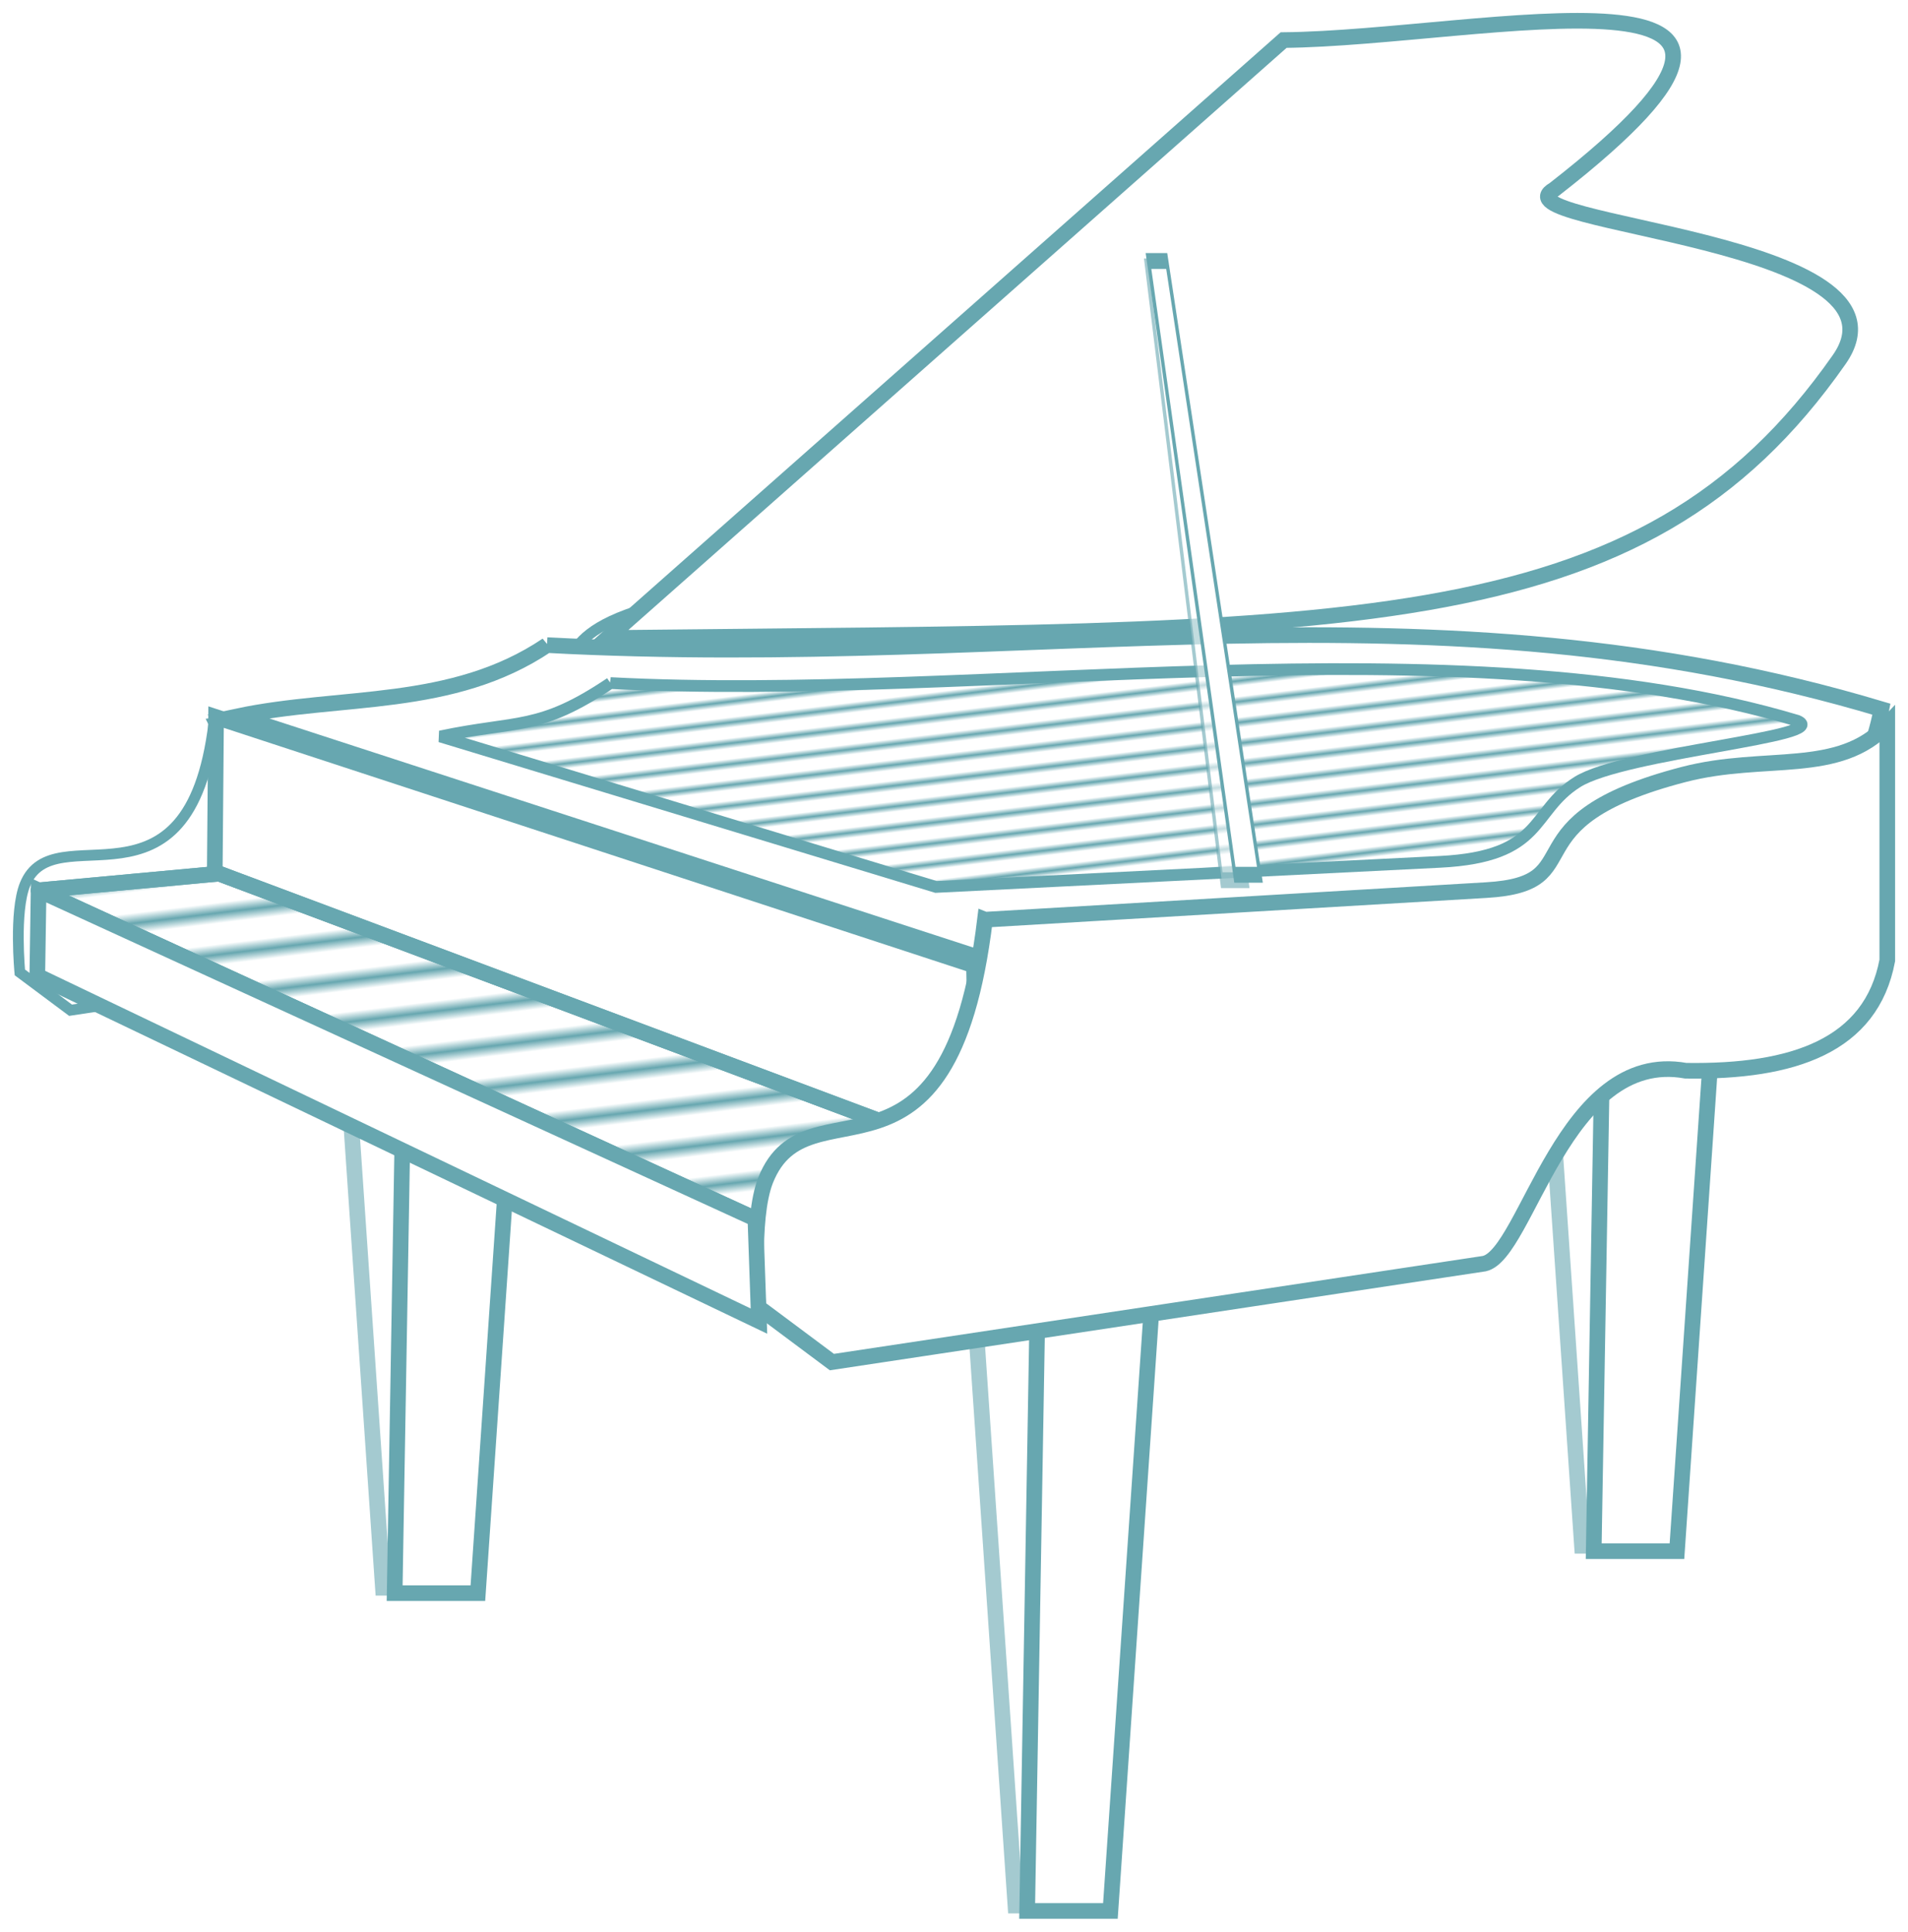 <svg version="1.0" viewBox="0 0 369.04 373.55" xmlns="http://www.w3.org/2000/svg" xmlns:xlink="http://www.w3.org/1999/xlink">
 <defs>
  <pattern id="e" xlink:href="#d" patternTransform="rotate(83 -.163 2.663)" preserveAspectRatio="xMidYMid"/>
  <pattern id="f" xlink:href="#d" patternTransform="matrix(.244 1.985 -1.985 .244 2.5 2.5)" preserveAspectRatio="xMidYMid"/>
  <pattern id="d" width="4" height="1" style="fill:#67a7b0" patternTransform="translate(0) scale(2)" patternUnits="userSpaceOnUse" preserveAspectRatio="xMidYMid">
   <rect y="-.5" width="1" height="2"/>
  </pattern>
  <linearGradient id="b">
   <stop style="stop-color:#3f1a1c" offset="0"/>
   <stop style="stop-color:#d88e27" offset="1"/>
  </linearGradient>
  <linearGradient id="a">
   <stop style="stop-color:#fff" offset="0"/>
   <stop style="stop-color:#fff;stop-opacity:0" offset="1"/>
  </linearGradient>
  <linearGradient id="c">
   <stop style="stop-color:#fff" offset="0"/>
   <stop style="stop-color:none" offset="1"/>
  </linearGradient>
  <linearGradient id="y" x1="-177" x2="-177" y1="454.63" y2="648.56" gradientTransform="matrix(1.377 0 0 .494 409.59 61.303)" gradientUnits="userSpaceOnUse" xlink:href="#a"/>
  <linearGradient id="x" x1="-247.43" x2="-215.86" y1="411.57" y2="405.36" gradientTransform="matrix(.712 0 0 .665 339.96 -15.46)" gradientUnits="userSpaceOnUse" xlink:href="#a" spreadMethod="reflect"/>
  <linearGradient id="w" x1="-98.593" x2="-332.37" y1="289.05" y2="246.84" gradientTransform="matrix(.682 .175 .015 .255 230.98 213.46)" gradientUnits="userSpaceOnUse" xlink:href="#a"/>
  <linearGradient id="v" x1="-177" x2="-177" y1="454.63" y2="648.56" gradientTransform="matrix(.712 0 0 .665 452.67 -72.118)" gradientUnits="userSpaceOnUse" xlink:href="#a"/>
  <linearGradient id="u" x1="-177" x2="-177" y1="454.63" y2="648.56" gradientTransform="matrix(.712 0 0 .494 220.59 31.172)" gradientUnits="userSpaceOnUse" xlink:href="#a"/>
  <linearGradient id="t" x1="-177" x2="-177" y1="454.63" y2="648.56" gradientTransform="matrix(.712 0 0 .665 341.8 -15.667)" gradientUnits="userSpaceOnUse" xlink:href="#a"/>
  <linearGradient id="s" x1="-29.718" x2="-7.983" y1="362.42" y2="362.42" gradientTransform="matrix(.712 0 0 .665 341.13 -17.549)" gradientUnits="userSpaceOnUse" xlink:href="#a" spreadMethod="reflect"/>
  <linearGradient id="r" x1="-98.593" x2="-332.37" y1="289.05" y2="246.84" gradientTransform="matrix(.712 0 0 .665 290.9 24.882)" gradientUnits="userSpaceOnUse" xlink:href="#a"/>
  <linearGradient id="q" x1="53.321" x2="61.129" y1="328.71" y2="328.71" gradientTransform="matrix(.712 0 0 .86 272.63 -43.255)" gradientUnits="userSpaceOnUse" xlink:href="#c" spreadMethod="reflect"/>
  <linearGradient id="p" x1="53.321" x2="61.129" y1="328.71" y2="328.71" gradientTransform="matrix(.712 0 0 .665 341.7 -16.289)" gradientUnits="userSpaceOnUse" xlink:href="#c" spreadMethod="reflect"/>
  <linearGradient id="o" x1="185.75" x2="187.57" y1="318.02" y2="299.96" gradientTransform="matrix(.455 0 0 .665 193.28 -5.21)" gradientUnits="userSpaceOnUse" xlink:href="#b"/>
  <linearGradient id="n" x1="389.42" x2="665.18" y1="225.05" y2="217.48" gradientTransform="matrix(.712 0 0 .665 -34.819 -109.1)" gradientUnits="userSpaceOnUse">
   <stop style="stop-color:#fff" offset="0"/>
   <stop style="stop-color:#fff;stop-opacity:0" offset="1"/>
  </linearGradient>
  <linearGradient id="m" x1="-327.64" x2="-179.93" y1="274.21" y2="266.13" gradientTransform="matrix(.712 0 0 .665 340.12 -15.34)" gradientUnits="userSpaceOnUse">
   <stop offset="0"/>
   <stop offset=".5"/>
   <stop style="stop-color:#fff" offset="1"/>
  </linearGradient>
  <linearGradient id="l" x1="305.58" x2="511.64" y1="343.24" y2="139.18" gradientTransform="matrix(.712 0 0 .665 -34.819 -109.1)" gradientUnits="userSpaceOnUse">
   <stop style="stop-color:#fff" offset="0"/>
   <stop style="stop-color:#fff;stop-opacity:0" offset="1"/>
  </linearGradient>
  <linearGradient id="k" x1="-84.706" x2="-66.626" y1="290.29" y2="286" gradientTransform="matrix(.712 0 0 .665 341.67 -17.856)" gradientUnits="userSpaceOnUse" spreadMethod="reflect">
   <stop offset="0"/>
   <stop style="stop-color:#fff" offset="1"/>
  </linearGradient>
  <linearGradient id="j" x1="72.357" x2="567.57" y1="335.22" y2="325.22" gradientTransform="matrix(.712 0 0 .665 -34.819 -109.1)" gradientUnits="userSpaceOnUse">
   <stop style="stop-color:#e04422" offset="0"/>
   <stop style="stop-color:#6e1d05;stop-opacity:.289" offset="1"/>
  </linearGradient>
  <linearGradient id="i" x1="185.75" x2="187.57" y1="318.02" y2="299.96" gradientTransform="matrix(.712 0 0 .665 195.45 -30.492)" gradientUnits="userSpaceOnUse" xlink:href="#b"/>
  <linearGradient id="h" x1="185.75" x2="187.57" y1="318.02" y2="299.96" gradientTransform="matrix(.608 0 0 .665 195.96 -18.516)" gradientUnits="userSpaceOnUse" xlink:href="#b"/>
  <linearGradient id="g" x1="332.48" x2="587.33" y1="503.81" y2="372.53" gradientTransform="matrix(.712 0 0 .665 -34.819 -109.1)" gradientUnits="userSpaceOnUse" xlink:href="#b"/>
 </defs>
 <g transform="translate(-22.149 -35.835)" style="display:none">
  <path d="m349.28 37.52-84.87 1.092-107.54 98.258-14.02 2.19s-6.09-2.7-10.9 0.31-2.79 3.82-8.35 11.74c-5.55 7.91-4.13 16.06-16.99 15.24-12.855-0.82-45.583 4.37-45.583 4.37s5.592 19.5 1.169 26.2c-12.818 19.42-23.891 7.99-28.097 15.87-1.208 2.26-4.485 9.89-4.631 16.89-0.124 5.96-0.08 6.7 3.507 8.73 15.353 8.67 58.443 25.11 58.443 25.11s3.763 54.21 6.012 74.51c0.396 3.58 9.64 6.43 11.52 1.92 7.14-17.19 3.51-69.72 3.51-69.72l47.04 21.76-1.46 4.28v60.05l-9.35 2.19-1.17 8.73 26.89 14.19s9.26 3.12 12.77-0.42c3.51-3.55 1.25-13.77 1.25-13.77s-0.75 11.36-2.12-5.89c-3.88-7.29-3.96-40.15-3.39-63.09 9.97-8.89 20.71-5.26 20.71-5.26l6.84 11.23s4.55 76.81 5.01 92.25c4.97 8.15 17.37 3.51 17.37 3.51l5.84-94.98s5.85-10.92 14.03-14.19c8.18-3.28 14.03-4.37 14.03-4.37l-1.17-2.19 40.91-5.45s-1.17-6.56 3.5-12.01c4.68-5.46 8.06-4.87 9.02-3.04 7.42 14.14 7.35 64.18 7.35 64.18l9.18 4.09 8.35-4.09 3.51-79.7 4.67-7.65 25.72-6.55 6.22-15.01 0.79-45.04-143.77-9.82 49.64-12.95s64.91-23.08 74.26-35.09 19.87-21.837 9.35-26.204-46.6-13.512-63.12-19.652c18.76-11.231 39.29-31.662 38.12-32.754z" style="fill-rule:evenodd;stroke-width:.688px;stroke:#000"/>
  <path d="m103.82 171.56 114.14 37.54 96.57-5.95s5.63-0.58 6.26-4.68c0.63-4.09 5.01-9.36 12.53-11.7 7.51-2.34 49.48-9.36 50.11-11.7 0.62-2.34-1.88-6.44-1.88-6.44s-41.34-13.45-88.95-12.87c-47.6 0.59-98.58 5.27-188.78 15.8z" style="fill-rule:evenodd;fill:url(#g)"/>
  <path d="m202.94 180.51 106.21 0.55s15.45 4.91 15.45 9.28c0 4.36-4.48-2.19-13.46-1.64-8.97 0.54-96.73 4.37-100.72 4.37s-11.47-2.73-11.47-2.73z" style="fill-rule:evenodd;fill:url(#h)"/>
  <path d="m203.63 168.53 124.48 0.55s18.12 4.91 18.12 9.28-5.26-2.18-15.78-1.64c-10.52 0.55-113.38 4.37-118.06 4.37-4.67 0-13.44-2.73-13.44-2.73z" style="fill-rule:evenodd;fill:url(#i)"/>
  <path d="m98.423 216.61s-53.485 0.02-55.747 2.34c-1.056 1.08 1.879 6.14 1.879 6.14l112.74 43.88s-0.94-2.19 0-4.97 3.76-4.68 3.76-4.68 18.17-1.9 25.68-4.1c7.52-2.19 4.39-4.68 4.39-4.68l-92.707-33.93z" style="fill-rule:evenodd;fill:#fff"/>
  <path d="m336.59 44.544h-65.13l-115.24 97.266 61.66 11.13s64.4-4.49 90.91-15.8c26.34-11.24 25.8-20.28 29.83-48.875 1.85-13.124-47.82-19.959-46.81-25.662 1.02-5.703 41.72-15.207 44.78-18.059z" style="fill-rule:evenodd;fill:url(#j)"/>
  <path d="M 293.74,205.2 260.68,69.32 302,205.2 Z" style="fill-rule:evenodd;fill:url(#k);stroke-width:.688px;stroke:#000"/>
  <path d="m268.82 46.677-105.77 94.763-20.87-0.67s23.03-7.4 23.03-10.08c0-2.69 100.01-91.406 100.01-91.406z" style="fill-rule:evenodd;fill:url(#l);stroke-width:.688px;stroke:#000"/>
  <path d="m193.28 202.28-93.71-29.97s22.79-13.1 23.81-20.7 3.05-20.91 9.16-18.06c6.1 2.85-2.31 4.54 7.86 3.59 10.18-0.95 32.84-2.64 39.96 5.92 7.13 8.55 13.76 7.99 23.41 7.6 9.15-0.37-0.77 16.38-3.5 29.8-1.39 12.74-6.99 21.82-6.99 21.82z" style="fill-rule:evenodd;fill:url(#m)"/>
  <path d="m347.96 35.923-83.46 2.689 2.16 6.721 83.46-3.361z" style="fill-rule:evenodd;fill:url(#n);stroke-width:.688px;stroke:#000"/>
  <path d="m198.51 193.82 79.53 0.54s11.57 4.92 11.57 9.28c0 4.37-3.36-2.18-10.08-1.63-6.72 0.54-72.44 4.36-75.42 4.36-2.99 0-8.59-2.73-8.59-2.73z" style="fill-rule:evenodd;fill:url(#o)"/>
  <g transform="matrix(.277 0 .44 .147 -185.56 159.91)">
   <rect x="288.57" y="385.22" width="95.714" height="17.143" rx="35.607" ry="38.906" style="fill:#000001"/>
   <rect x="288.57" y="413.22" width="95.714" height="17.143" rx="35.607" ry="38.906" style="fill:#000001"/>
   <rect x="288.57" y="443.22" width="95.714" height="17.143" rx="35.607" ry="38.906" style="fill:#000001"/>
   <rect x="288.57" y="473.22" width="95.714" height="17.143" rx="35.607" ry="38.906" style="fill:#000001"/>
   <g transform="translate(0,116)">
    <rect x="288.57" y="385.22" width="95.714" height="17.143" rx="35.607" ry="38.906" style="fill:#000001"/>
    <rect x="288.57" y="413.22" width="95.714" height="17.143" rx="35.607" ry="38.906" style="fill:#000001"/>
    <rect x="288.57" y="443.22" width="95.714" height="17.143" rx="35.607" ry="38.906" style="fill:#000001"/>
    <rect x="288.57" y="473.22" width="95.714" height="17.143" rx="35.607" ry="38.906" style="fill:#000001"/>
   </g>
  </g>
  <path d="m219.36 403.59c-12.55-10.94-4.2-33.73-8.03-49.34-1.51-12.85-0.29-38.15-3.45-43.54-6.88 16.54-14.3 33.5-20.49 49.91 4.02 4.89 9.74 26.51-9.51 22.99-8.68 2.39-3.3-14.44-1.2-2.59 17.96 2.84 12.73-15.32 3.99-20.54 0-12.56-0.19-32.38 3.56-40.22-2.96-3.43-8.16-38.95 10.93-28.65 13.68-1.18 16.63 9.03 14.13 12.13 5.45 4.47 1.77 25.32 3.94 35.41 1.21 19.81 1.78 39.67 3.34 59.46 24.4 12.67 14.81-23.15 17.79-35.84 1.59-20.1 1.14-40.85 3.59-60.69 8.98-13.26 26.14-18.71 40.82-21.98 33.74-0.48 21.11-16.04 39.77-21.49 11.64 21.19 9.16 57.23 9.64 69.55 20.62 8.35 12.62-20.03 15.38-31.23 1.93-17.39-0.33-35.54 4.74-52.41 4.13-11.82 27.31-3.85 26.72-16.04 0.11-17.05 0.22-34.09 0.34-51.14 18.4-8.19-16.6-12.1-24.58-14.53-20.29-3.64-40.95-5.46-61.61-5.45-3.47 4.97 1.17-6.03 9.85-1.59 28.92 1.12 59.39 2.4 85.7 14.57 1.59 13.39 0.26 28.26 0.86 42.12 2.4 8.55-5.37 5.03-8.58 23.24-9.57 4.86-29.38 3.85-28.05 18.3-1.58 25.64-2.54 51.33-4.99 76.91-31.23 10.06-16.83-22.26-19.98-36.32-2.79-9.01 0.09-26.45-10.05-30.24-2.98 14.04-12.69 19.59-29.31 18.04-16.82 2.73-42.43 8.87-44.64 27.96-2.66 30.63-1.86 61.63-5.62 92.08-4.48 1.36-10.45 2.54-15 1.16zm-33.88-52.66c8.04-16.65 14.42-34.14 21.42-51.24-12.62-11.48-15.55 18.45-21.9 25.78-0.59 3.2-3.39 38.52 0.48 25.46zm3.72-0.88c5.35-16.14-8.14 19.17 0 0zm-3.68-35.87c3.64-6.32 13.87-25.81-0.55-18.95-0.05 3.27-1.6 25.03 0.55 18.95zm198.67-114.7c0.4-7.64-1.68 25.99-0.42 22.28 0.33-7.42 0.38-14.85 0.42-22.28zm-221.1 169.12c8.16-1.86-16.42-2.53-4.54-2.9 5.19-2.36 16.96 3.29 4.54 2.9zm-13.89-4.03c-3.18-10.41 13.24-9.49 8.45-20.05-0.41-18.17-0.75-36.34-1.68-54.49-12.64-3.39-31.26-16.25-40.18-13.11-1.68 21.13-1 42.74-4.13 63.58-23.292 8.89-18.003-18.76-19.412-31.9-4.654-14.79 5.599-38.7-8.694-48.06-16.708-7.81-34.9-13.39-50.906-22.13-6.229-15.45-3.06-35.57 19.189-32.58 24.721-4.75-3.973-40.97 22.735-37.49 13.53-3.29 33.468 2.43 43.778-5.49 5.94-12.78 7.89-36.79 29.05-26.26 20.11-0.23 30.05-21.69 45.22-31.75 24.9-22.389 49.42-45.153 74.5-67.373 27.87-0.462 55.74-0.926 83.6-1.704-0.02 14.54-22.25 22.899-32.38 33.49-8.38-4.09-6.79-5.54-0.65-2.895 10.47-9.109 22.09-17.528 31.67-27.207-14.77-2.781-32.13 0.152-47.88-0.386-9.66 2.639-35.65-5.494-33.61 8.025-11.69 16.23-30.11 28.087-44.4 42.602-18 16.138-35.78 32.498-54.29 48.128-15.89 6.3-42.89-10.36-43.12 14.78-2.51 24.61-32.267 15.04-50.22 18.9-13.833-2.59-11.864 6.89-9.398 16.66 3.618 20.12-21.984 20.65-31.87 25.72-1.293 6.8-4.961 23.68 6.287 26.07 16.888 7.59 34.87 13.35 51.04 22.15 3.116 24.95 2.523 50.28 4.939 75.33 21.342 9.81 11.042-24.15 14.762-35.32 1.28-8.76 0.76-34.1 0.46-31.39 18.43 4.83 34.06 16.32 52.66 20.71-1.12-13.21 3.15-25.89-3.86-31.3-34.35-13.24-69.061-26.09-103.58-38.98-25.761-2.29 8.076 10.2 15.475 12.72 29.375 11.54 59.065 22.46 88.175 34.53 3.58 17.95-21.44-3.25-30-4.01-12.5-7.11 30.12 11.74 25.79 8.03-30.13-12.27-60.716-23.66-90.618-36.36 31.324 10.67 61.528 24.22 92.528 35.67-7.93-8.39-30.12-12.65-43.4-19.32-23.448-9.53-47.746-17.47-70.787-27.7-5.197-16.77 19.7-2.72 30.906-0.27 28.991 11.69 58.781 21.5 87.551 33.36 10.25 8.45 3.26 25 3.67 36.38-15.36-3.43-3.11 27.15-6.52 38.2-2.25 8.79 6.16 23.62-6.98 26.27-1.02 7.38-2.85 10.98-3.87 6.22zm24.43-234c30.87-27.18 61.11-54.971 91.61-82.502-2.68-12.566-17.65 12.107-24.68 15.123-26.36 24.354-53.63 48.509-79.78 72.679 5.5 2.36 9.31-2.22 12.85-5.3zm51.79-52.086c8.35-7.698 16.81-15.287 25.29-22.867-10.82 10.465-21.88 20.712-33.48 30.42 2.73-2.518 5.46-5.035 8.19-7.553zm-57.38 244.72c1.92-8.55-2.84-26.75 3.77-30.11 1.25 18.24 1.13 36.59 0.76 54.87-8.24 15.83-3.55-19.43-4.53-24.76zm3.06-21.63c-0.62 1.67 0.04 25.3 0.1 7.15l-0.02-3.81zm3.65-41.83c10.8-3.06 14.42-0.41 0.99 0.77l-2.67 0.24zm14.21-8.58c-30.07-10.75-60.52-20.8-90.399-32 14.689 0.74 32.039 10.49 47.799 14.7 15.06 5.21 30.1 10.5 45.29 15.41 9.07-4.36 5.66-4.2 7.26-9.19 4.76 8.25 5.51-12.95-1.03-15.9-5.2-5.28-8.1-5.56-7.68-8.43-32.65-11.72-66.67-20.21-98.976-32.55 33.826 9.94 67.836 20.09 101.29 31.22 9.73 7.27-0.87-10.16-10.67-8.13-27.94-10.61 32.53 8.43 6.01-0.64-7.87-1.87-18.93-7.27-3.35-2.46 18.35-1.79 22.22 15 17.66 19.82 9.06 9.99 3.13 30.77-13.2 28.15zm13.67-25.6c-5.35-4.58 0.31 4.81 0 0zm-2.67-5.99c0.25-7.33 0.56-6.35-1.62-0.42-3.73 1.43 0.29 1.57 1.62 0.42zm-48.26 15.01c-18-5.55-35.52-13.05-53.711-17.62 17.081-0.1 34.511 11.21 51.721 15.59 8.36 2.45 20.86 8.56 4.15 2.75zm227.14-1.31c-1.27-11.11 7.23 2.12 0 0zm-119.23-27.47c-17.13-7.3-37.61 0.85-53.54-9.5 1.1-5.74 28.86-2.81 8.78-2.05-14.94 2.64 17.39 7.93 23.35 5.54 3.61-3.28 42.29 10.28 21.41 6.01zm21.89 0.73c-16.73-6.67 17.08 3.06 5.88-10.7-19.27-9.7 13.07-2.5 4.24 9.67-2.23 2.7-7.18 0.88-10.12 1.03zm12.8-2.1c-9.27-29.12-16.19-59.01-21.56-88.85 8.17 20.13 9.9 41.96 16.53 62.54-3.5-7.04-1.09-24.76 0.52-7.69-0.87 8.16 14.32 33.9 4.51 34zm-0.19-10.56c-2.15-9.25-6.7-20.31-2.01-4.39 1.95 8.42 6.44 20.06 2.01 4.39zm6.63 9.74c-4.3-8.04-11.64-32.95-8.26-33.94 4.19 12.89 5.13 42.97 26.25 28.26-11.89-1.64-12.11-2.26-0.33-2.31 3.33-11.51 29.13-7.81 26.86-16.63 4.82 6.15 29.77-3.19 10.18 3.74-12.62 4.99-31.62 2.52-36.43 17.66-2.75 3.26-14.03 4.74-18.27 3.22zm-108.99-2.06c-8.23-2.36-28.83-10.49-8.54-4.95 21.65 11.54 12.53-21.43 21.45-31.97 4.96-5.52 0.13-20.35 5.2-5.64-12.74 10.03-2.55 40.88-18.11 42.56zm21.56-11.56c-18.74-4.91 2.56-3.52 8.18 1.58-2.83 0.03-5.5-0.89-8.18-1.58zm73.05 0.81c-5.75-9.19-1.77-28.99-11.06-33.11-7.95-2.33-18.17-0.08-25.84-2.3 12.74 1.13 34.75-11.62 32.15 9.29 0.71 7.15 9.84 23.37 4.75 26.12zm-85.15-5.33c-4.76-15.21 16.33-18.16 19.94-14.43-16.52-2.34-16.49 6.23-19.94 14.43zm-114.35-3.11c-13.462-4.58 9.087 0.97 0 0zm-13.632-3.91c-17.014-6.8 21.58 5.94 0 0zm272.14-1.4c-3.79-3.33-31.92-7.99-21.91-7.25 6.52-1.29 31.35 7.06 25.39 7.62zm-130.27-18.68c8.36-0.93 40.69-5.35 16.84-0.28-4.94-0.03-13.74 1.27-16.84 0.28zm70.25-6.56c-4.35-7.79-11.09-35.38-8.34-31.67 5.88 11.78 4.02 38.46 24.62 25.72 28.73-8.92 59.58-22.31 74.95-47.994-9.72-14.334-31.96-12.764-47.14-19.296-9.52 0.714-28.55-20.984-10.92-7.506 17.92 8.851 38.7 10.843 56.92 18.899 10.11 17.897-16.99 30.697-29.38 40.487-18.33 10.38-38.89 18.14-59.83 21.93zm10.06-86.614c-5.03-10.487 16.15 1.022 0 0zm-5.87-23.931c9.45-2.169 25.02 1.154 6.84 0.565l-2.91-0.113zm29.2 0.036c-15.64 0.387 4.56-2.749 8.87 0.012-2.5 1.302-6.11-0.481-8.87-0.012zm11.04-0.701c10.98-2.32 22.18 1.438 4.3 0.622l-2.5-0.129z"/>
  <path d="m381.27 175.11-5.25 2.38s-1.81 43.92 0.23 54.29c4.69-3.28 7.92-12.81 7.92-12.81l-0.17-46.59z" style="fill-rule:evenodd;fill:url(#p)"/>
  <path d="m312.2 204.13-5.25 3.08s-1.81 56.76 0.23 70.17c4.69-4.24 7.92-16.56 7.92-16.56l-0.17-60.22z" style="fill-rule:evenodd;fill:url(#q);opacity:.8"/>
  <path d="m82.313 182.09s-2.505 15.8-0.626 19.31 25.053 15.21 31.943 17.55 89.57 33.35 89.57 33.35 6.27-10.53 6.27-15.21 0.62-14.63-4.39-16.39c-5.01-1.75-120.89-37.44-122.77-38.61z" style="fill-rule:evenodd;fill:url(#r);opacity:.694"/>
  <path d="m335.09 187.85s-8.73-0.62-9.4 3.76c-0.67 4.39-4.7 8.16-4.7 8.16l-0.67 59.57s2.68-15.05 8.05-16.31c5.37-1.25 6.72-0.62 6.72-3.13z" style="fill-rule:evenodd;fill:url(#s);stroke-width:.688px;stroke:#000"/>
  <path d="m208.87 295.08s13.43 5.64 13.43 8.15 0.67 100.96 0.67 100.96l-10.74-5.02s0-76.5-2.01-86.53c-2.02-10.03-2.02-17.56-1.35-17.56z" style="fill-rule:evenodd;fill:url(#t);opacity:.6"/>
  <path d="m87.664 261.8s13.426 4.19 13.426 6.05 0.67 74.93 0.67 74.93l-6.97-7.97s-4.641-48.33-2.485-55.74c1.756-6.03-5.313-17.27-4.641-17.27z" style="fill-rule:evenodd;fill:url(#u);opacity:.6"/>
  <path d="m333.53 243.31c-1.32 0.5-0.35 0.96-0.35 3.47s1.3 85.75 1.3 85.75l-9.49-5.02s2.3-47.72-8.28-63.13c4.25-10.62 6.9-25.78 16.82-21.07z" style="fill-rule:evenodd;fill:url(#v);opacity:.4"/>
  <path d="m34.768 222.46s-2.04 5.44-0.16 7.24c1.88 1.81 24.347 11.99 31 14.58 6.654 2.58 86.562 34.78 86.562 34.78s5.76-2.5 5.65-4.29c-0.11-1.8 0.27-5.45-4.57-7.36-4.84-1.9-116.66-44.04-118.48-44.95z" style="fill-rule:evenodd;fill:url(#w);opacity:.394"/>
  <path d="m205.93 211.41v9.82s2.65 3.31 2.21 7.04c-0.44 3.72-3.43 20.5-6.53 22.57s-31.28 4.01-37.04 8.15-4.87 9.1-4.87 9.1v14.48l5.31 3.31v-20.27s5.32-5.79 6.65-6.21c1.33-0.41 17.39-0.88 21.7-1.65 10.12-1.8 20.35-10.83 20.1-16.24-0.25-5.38 3.98-13.66 1.33-17.79-2.66-4.14-1.78-10.35-1.78-10.35z" style="fill-rule:evenodd;fill:url(#x)"/>
  <path d="m157.23 290.04c1.42-9.29 21.27 5.97 21.25 7.94-0.08 9.85 1.3 75.9 1.3 74.93l-20.77-3.73c1.59 5.39-1.36-35.7-1.54-63.28-0.05-8.05-1.54-15.86-0.24-15.86z" style="fill-rule:evenodd;fill:url(#y);opacity:.244"/>
 </g>
 <g transform="translate(6.942 -.256)">
  <path d="m34.421 140.11 59.488-7.404c14.652-0.845 2.212-9.149 26.366-15.418 10.851-2.816 20.682 0.278 27.127-6.643v31.433c-2.142 11.372-12.522 14.918-26.861 14.704-16.275-2.935-21.193 24.462-26.861 25.712l-86.977 13.123-9.805-7.314s-1.118-11.689 0.975-16.946c5.594-14.056 31.778 8.036 36.548-31.247z" style="fill:#fff;paint-order:markers fill stroke;stroke-dashoffset:5.745;stroke-linecap:square;stroke-width:2.084;stroke:#67a7b0"/>
  <g transform="translate(-119.84 -58.958)">
   <path d="m201.06 249.21h-22.1l8 117.06h16.1z" style="fill:#fff;opacity:.6;paint-order:markers fill stroke;stroke-dashoffset:5.745;stroke-linecap:square;stroke-width:3.024;stroke:#67a7b0"/>
   <path d="m191.23 250.24h22.1l-8 117.06h-16.1z" style="fill:#fff;paint-order:markers fill stroke;stroke-dashoffset:5.745;stroke-linecap:square;stroke-width:3.024;stroke:#67a7b0"/>
  </g>
  <path d="m35.46 169.2 146.68 54.919-43.72 11.559-137.89-63.253z" style="fill:#fff;paint-order:markers fill stroke;stroke-dashoffset:5.745;stroke-linecap:square;stroke-linejoin:round;stroke-width:3.024;stroke:#67a7b0"/>
  <g transform="translate(112.08 -67.075)">
   <path d="m201.06 249.21h-22.1l8 117.06h16.1z" style="fill:#fff;opacity:.6;paint-order:markers fill stroke;stroke-dashoffset:5.745;stroke-linecap:square;stroke-width:3.024;stroke:#67a7b0"/>
   <path d="m191.23 250.24h22.1l-8 117.06h-16.1z" style="fill:#fff;paint-order:markers fill stroke;stroke-dashoffset:5.745;stroke-linecap:square;stroke-width:3.024;stroke:#67a7b0"/>
  </g>
  <g transform="translate(2.5 2.5)">
   <path d="m201.06 249.21h-22.1l8 117.06h16.1z" style="fill:#fff;opacity:.6;paint-order:markers fill stroke;stroke-dashoffset:5.745;stroke-linecap:square;stroke-width:3.024;stroke:#67a7b0"/>
   <path d="m191.23 250.24h22.1l-8 117.06h-16.1z" style="fill:#fff;paint-order:markers fill stroke;stroke-dashoffset:5.745;stroke-linecap:square;stroke-width:3.024;stroke:#67a7b0"/>
  </g>
  <path d="m34.849 138.93 146.6 48.03 0.688 37.167-147.54-55.242z" style="fill:#fff;paint-order:markers fill stroke;stroke-dashoffset:5.745;stroke-linecap:square;stroke-width:3.024;stroke:#67a7b0"/>
  <path d="m98.858 125.01c94.774 4.981 170.42-13.853 258.1 12.389-11.304 59.684-113.89 34.171-174.13 48.179l-143.85-46.803c20.032-4.226 41.479-1.382 59.88-13.765z" style="fill:#fff;paint-order:markers fill stroke;stroke-dashoffset:5.745;stroke-linecap:square;stroke-width:3.024;stroke:#67a7b0"/>
  <path d="m35.46 169.2 146.68 54.919-43.72 11.559-137.89-63.253z" style="fill:url(#f);paint-order:markers fill stroke;stroke-dashoffset:5.745;stroke-linecap:square;stroke-linejoin:round;stroke-width:3.024;stroke:#67a7b0"/>
  <path d="m183.58 178.11 96.905-5.72c21.257-1.226 3.209-13.274 38.251-22.368 15.743-4.086 30.006 0.404 39.355-9.638v45.602c-3.108 16.498-18.167 21.644-38.97 21.332-23.612-4.258-30.746 35.489-38.97 37.303l-126.19 19.039-14.225-10.611s-1.621-16.959 1.414-24.586c8.116-20.392 35.503 6.638 42.424-50.355z" style="fill:#fff;paint-order:markers fill stroke;stroke-dashoffset:5.745;stroke-linecap:square;stroke-width:3.024;stroke:#67a7b0"/>
  <path d="m241.33 8.006c38.143-0.361 113.3-18.588 52.309 28.907-12.101 6.899 71.509 9.498 55.149 32.882-38.573 55.13-94.637 52.243-238.23 53.84z" style="fill:#fff;paint-order:markers fill stroke;stroke-dashoffset:5.745;stroke-linecap:square;stroke-width:3.024;stroke:#67a7b0"/>
  <path d="m0.524 172.43 138.64 63.528 0.688 19.779-139.58-66.788z" style="fill:#fff;paint-order:markers fill stroke;stroke-dashoffset:5.745;stroke-linecap:square;stroke-width:3.024;stroke:#67a7b0"/>
  <path d="m111.12 132.35c71.081 3.736 163.81-12.39 229.58 7.292 7.109 3.026-33.435 6.124-42.551 11.838-9.116 5.714-6.342 14.436-26.59 15.444l-97.459 4.853-95.887-29.102c15.024-3.169 19.109-1.036 32.91-10.324z" style="fill:url(#e);paint-order:markers fill stroke;stroke-dashoffset:5.745;stroke-linecap:square;stroke-width:2.268;stroke:#67a7b0"/>
  <g transform="matrix(.219 0 -.139 -1.014 224.81 423.17)">
   <path d="m201.06 249.21h-22.1l8 117.06h16.1z" style="fill:#fff;opacity:.6;paint-order:markers fill stroke;stroke-dashoffset:5.745;stroke-linecap:square;stroke-width:3.024;stroke:#67a7b0"/>
   <path d="m191.23 250.24h22.1l-8 117.06h-16.1z" style="fill:#fff;paint-order:markers fill stroke;stroke-dashoffset:5.745;stroke-linecap:square;stroke-width:3.024;stroke:#67a7b0"/>
  </g>
 </g>
</svg>

